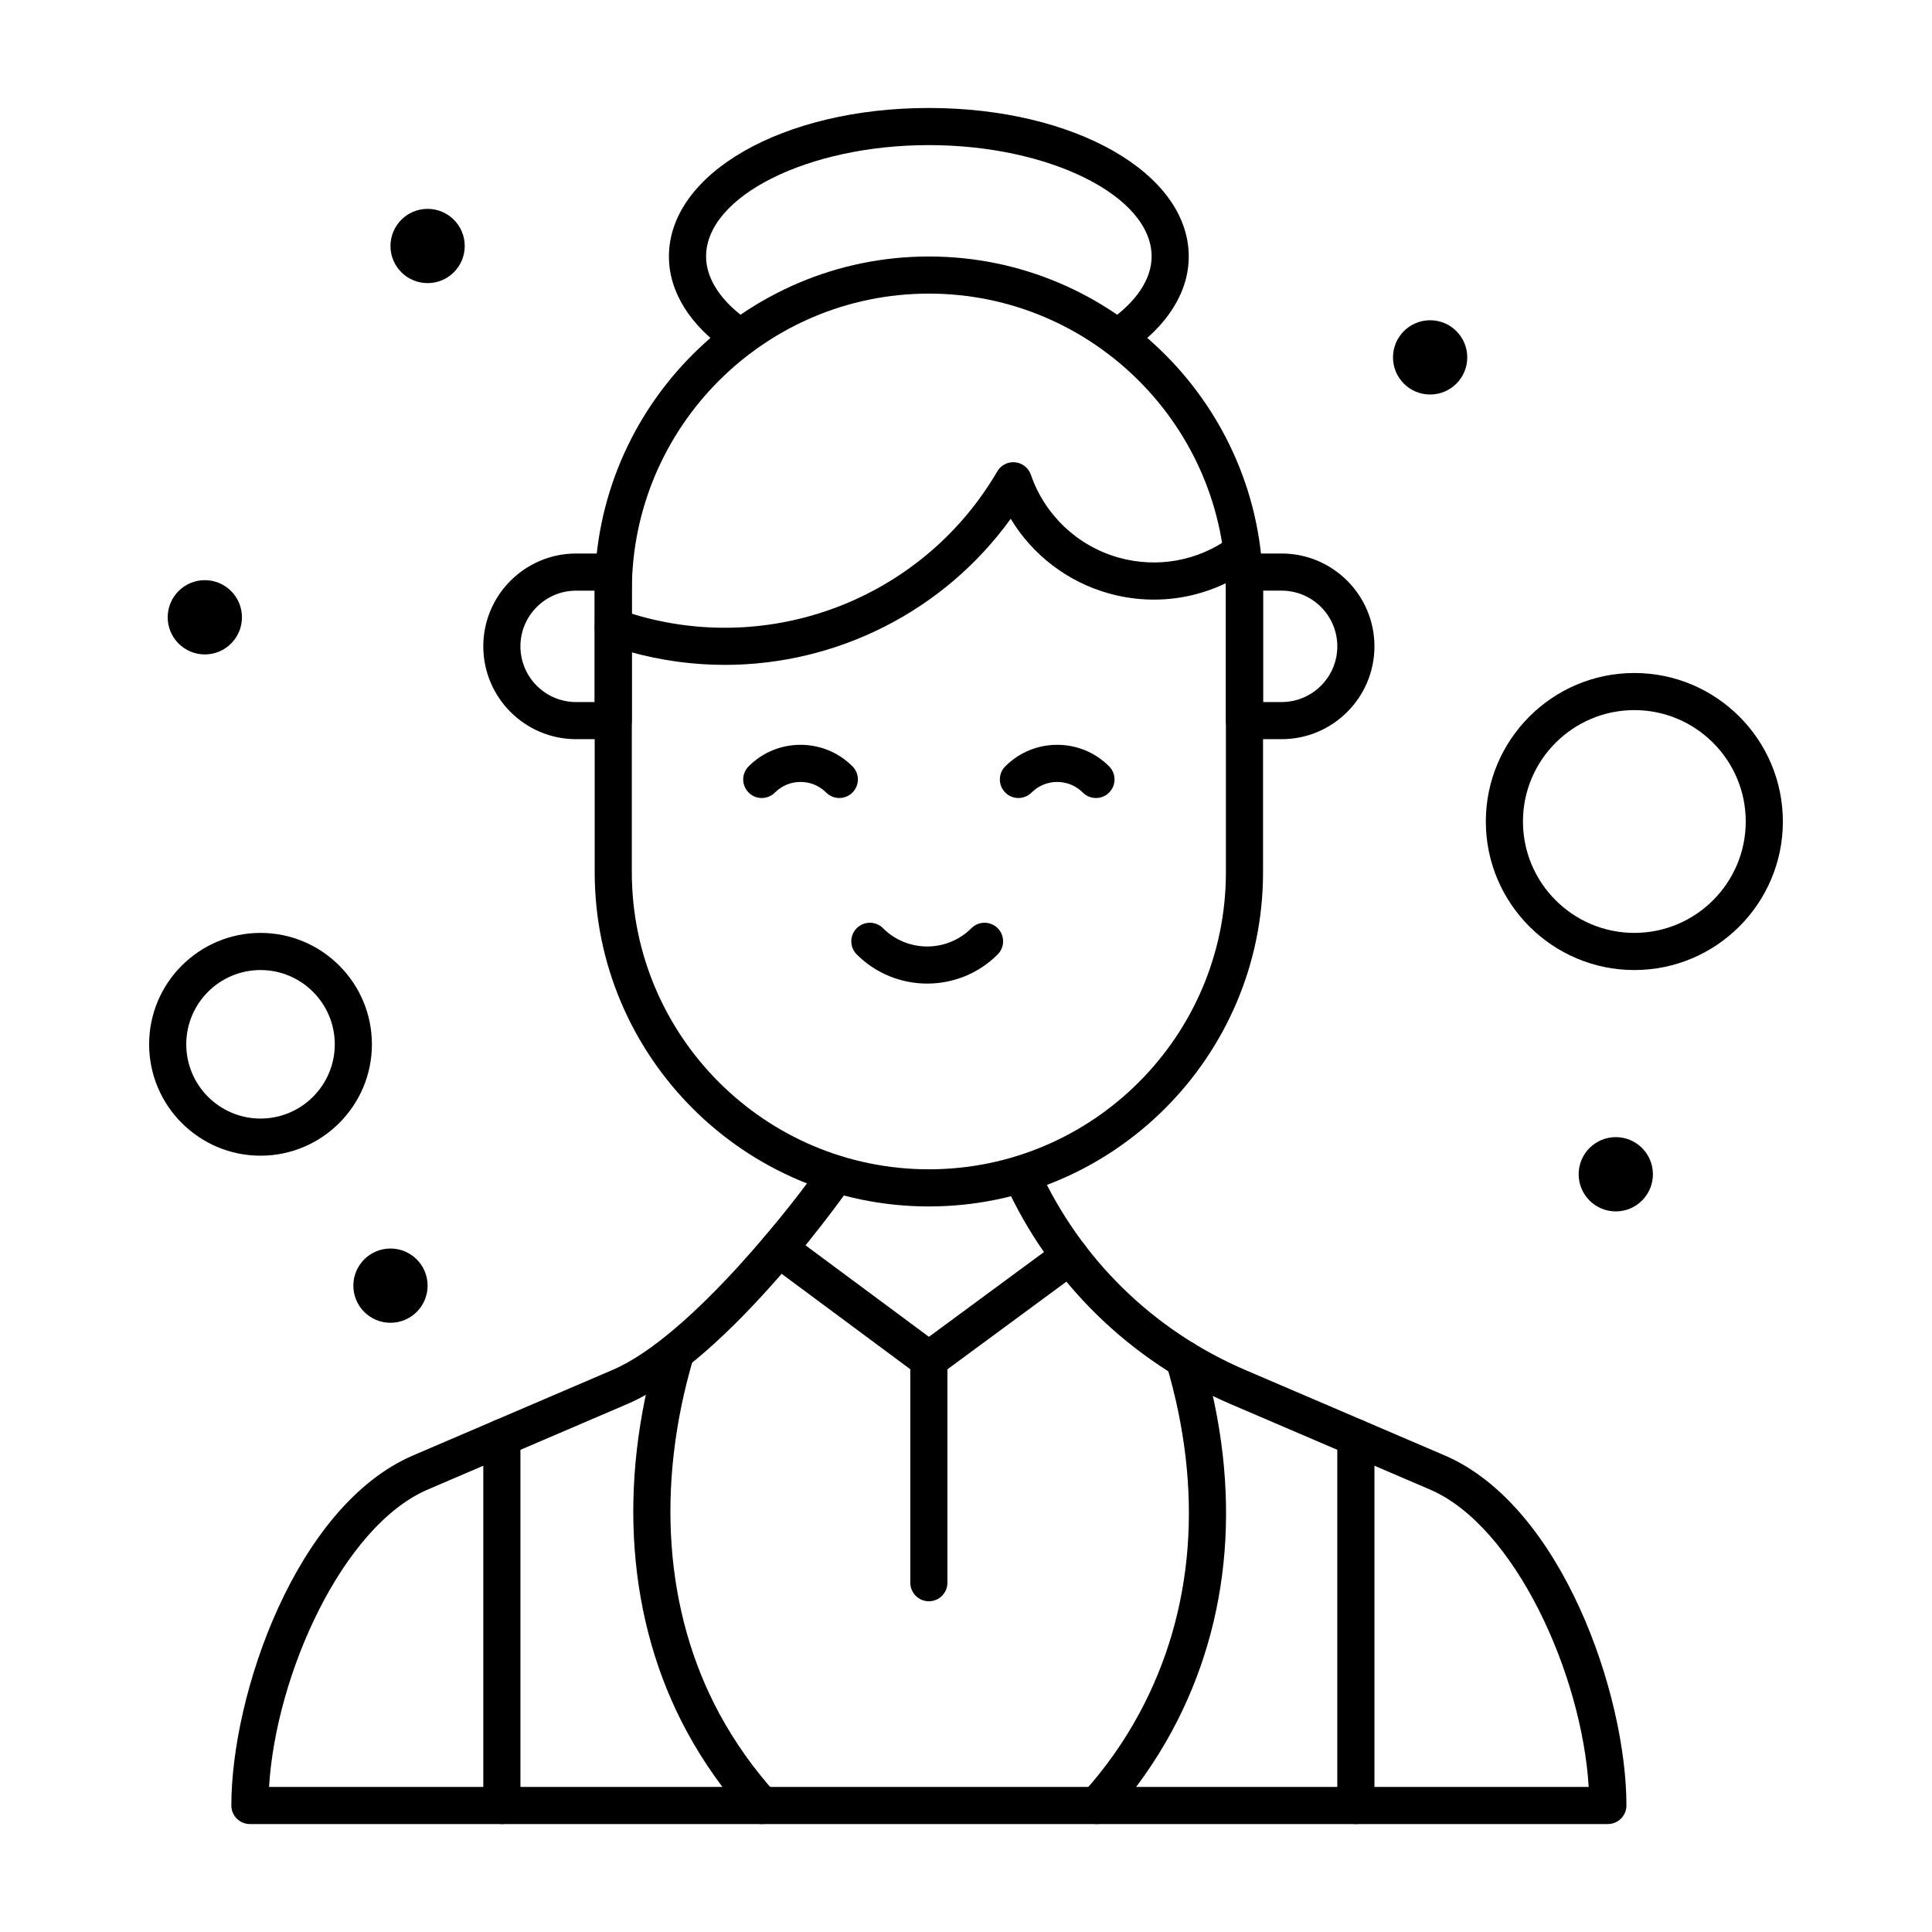 <?xml version="1.0" encoding="UTF-8"?>
<!-- Uploaded to: ICON Repo, www.svgrepo.com, Generator: ICON Repo Mixer Tools -->
<svg fill="#000000" width="800px" height="800px" version="1.1" viewBox="144 144 512 512" xmlns="http://www.w3.org/2000/svg">
 <g>
  <path d="m390.16 509.31c-1.02 0-2.047-0.316-2.926-0.969l-39.805-29.52c-2.184-1.621-2.641-4.699-1.02-6.883 1.617-2.184 4.699-2.637 6.883-1.02l39.805 29.52c2.184 1.621 2.641 4.699 1.02 6.883-0.969 1.301-2.453 1.988-3.957 1.988z"/>
  <path d="m390.16 568.35c-2.719 0-4.922-2.203-4.922-4.922v-59.039c0-2.719 2.203-4.922 4.922-4.922s4.922 2.203 4.922 4.922v59.039c-0.004 2.719-2.207 4.922-4.922 4.922z"/>
  <path d="m336.08 320.2c-8.395 0-16.883-1.133-25.273-3.484-1.934-0.543-3.93-1.176-5.93-1.883-2.562-0.906-3.906-3.715-3-6.277s3.715-3.906 6.277-3c1.801 0.637 3.586 1.203 5.312 1.688 36.66 10.285 75.652-5.473 94.82-38.316 0.969-1.66 2.812-2.606 4.731-2.418 1.914 0.188 3.543 1.477 4.168 3.293 3.691 10.699 12.387 18.914 23.262 21.965 10.23 2.867 21.027 0.91 29.633-5.375 2.191-1.605 5.269-1.125 6.875 1.07 1.602 2.195 1.121 5.273-1.07 6.875-11.059 8.078-24.945 10.594-38.098 6.902-10.945-3.07-20.176-10.207-25.941-19.758-17.707 24.547-46.094 38.719-75.766 38.719z"/>
  <path d="m483.64 339.89h-9.84c-2.719 0-4.922-2.203-4.922-4.922v-39.359c0-2.719 2.203-4.922 4.922-4.922h9.84c13.566 0 24.602 11.035 24.602 24.602-0.004 13.566-11.039 24.602-24.602 24.602zm-4.922-9.84h4.922c8.141 0 14.762-6.621 14.762-14.762s-6.621-14.762-14.762-14.762h-4.922z"/>
  <path d="m306.52 339.89h-9.84c-13.566 0-24.602-11.035-24.602-24.602s11.035-24.602 24.602-24.602h9.84c2.719 0 4.922 2.203 4.922 4.922v39.359c-0.004 2.719-2.207 4.922-4.922 4.922zm-9.84-39.359c-8.141 0-14.762 6.621-14.762 14.762 0 8.141 6.621 14.762 14.762 14.762h4.922v-29.52z"/>
  <path d="m389.72 404.66c-6.762 0-13.527-2.574-18.676-7.723-1.922-1.922-1.922-5.039 0-6.957 1.922-1.922 5.035-1.922 6.957 0 6.461 6.461 16.973 6.461 23.434 0 1.918-1.922 5.039-1.922 6.957 0 1.922 1.922 1.922 5.039 0 6.957-5.144 5.148-11.906 7.723-18.672 7.723z"/>
  <path d="m413.89 355.48c-1.258 0-2.519-0.48-3.477-1.441-1.922-1.922-1.922-5.035 0-6.957 3.672-3.676 8.559-5.699 13.754-5.699 5.195 0 10.082 2.023 13.754 5.699 1.922 1.922 1.922 5.039 0 6.957-1.918 1.922-5.039 1.922-6.957 0-1.816-1.816-4.231-2.816-6.797-2.816-2.566 0-4.981 1-6.797 2.816-0.961 0.961-2.219 1.441-3.481 1.441z"/>
  <path d="m366.43 355.48c-1.258 0-2.519-0.48-3.481-1.441-1.816-1.816-4.231-2.816-6.797-2.816s-4.981 1-6.797 2.816c-1.922 1.922-5.039 1.922-6.957 0-1.922-1.922-1.922-5.035 0-6.957 3.672-3.676 8.559-5.699 13.754-5.699 5.195 0 10.082 2.023 13.754 5.699 1.922 1.922 1.922 5.035 0 6.957-0.957 0.961-2.219 1.441-3.477 1.441z"/>
  <path d="m267.16 209.19c0 5.434-4.402 9.84-9.84 9.84-5.434 0-9.84-4.406-9.84-9.84s4.406-9.84 9.84-9.84c5.438 0 9.84 4.406 9.84 9.84"/>
  <path d="m208.12 307.59c0 5.434-4.406 9.84-9.84 9.84s-9.84-4.406-9.84-9.84 4.406-9.84 9.84-9.84 9.84 4.406 9.84 9.84"/>
  <path d="m532.84 238.71c0 5.438-4.406 9.84-9.84 9.84-5.438 0-9.84-4.402-9.84-9.84 0-5.434 4.402-9.84 9.84-9.84 5.434 0 9.84 4.406 9.84 9.84"/>
  <path d="m582.04 455.19c0 5.438-4.406 9.844-9.84 9.844-5.434 0-9.84-4.406-9.84-9.844 0-5.434 4.406-9.84 9.84-9.84 5.434 0 9.84 4.406 9.84 9.84"/>
  <path d="m257.32 484.71c0 5.434-4.402 9.84-9.84 9.84-5.434 0-9.84-4.406-9.84-9.84 0-5.438 4.406-9.84 9.84-9.84 5.438 0 9.84 4.402 9.84 9.84"/>
  <path d="m440.13 238.38c-1.582 0-3.137-0.762-4.086-2.172-1.516-2.254-0.922-5.312 1.332-6.828 7.621-5.137 11.82-11.316 11.82-17.406 0-16-27.039-29.52-59.039-29.52-32.004 0-59.039 13.52-59.039 29.52 0 6.09 4.195 12.273 11.816 17.402 2.254 1.516 2.852 4.574 1.332 6.828-1.52 2.254-4.574 2.852-6.828 1.332-10.422-7.016-16.164-16.098-16.164-25.562 0-22.07 30.258-39.359 68.879-39.359 38.625 0 68.879 17.289 68.879 39.359 0 9.469-5.738 18.547-16.16 25.566-0.84 0.566-1.797 0.84-2.742 0.84z"/>
  <path d="m390.16 463.72c-48.832 0-88.559-39.727-88.559-88.559v-74.629c0-48.832 39.727-88.559 88.559-88.559 48.832 0 88.559 39.727 88.559 88.559v74.629c0 48.828-39.727 88.559-88.559 88.559zm0-241.91c-43.406 0-78.719 35.312-78.719 78.719v74.629c0 43.406 35.312 78.719 78.719 78.719s78.719-35.312 78.719-78.719v-74.629c0-43.406-35.312-78.719-78.719-78.719z"/>
  <path d="m503.32 627.39c-2.719 0-4.922-2.203-4.922-4.922v-97.496c0-2.719 2.203-4.922 4.922-4.922s4.922 2.203 4.922 4.922v97.496c-0.004 2.719-2.207 4.922-4.922 4.922z"/>
  <path d="m277 627.39c-2.719 0-4.922-2.203-4.922-4.922v-97.496c0-2.719 2.203-4.922 4.922-4.922s4.922 2.203 4.922 4.922v97.496c-0.004 2.719-2.207 4.922-4.922 4.922z"/>
  <path d="m434.65 627.39c-1.176 0-2.356-0.418-3.297-1.27-2.016-1.824-2.172-4.934-0.348-6.949 5.832-6.449 10.863-13.562 14.945-21.141 14.594-27.062 17.066-59.023 7.148-92.422-0.773-2.606 0.711-5.344 3.316-6.117 2.606-0.777 5.344 0.711 6.117 3.316 10.672 35.945 7.934 70.488-7.918 99.891-4.461 8.273-9.949 16.035-16.309 23.07-0.977 1.074-2.312 1.621-3.656 1.621z"/>
  <path d="m345.88 627.39c-1.344 0-2.68-0.547-3.652-1.621-6.363-7.039-11.848-14.801-16.309-23.07-15.695-29.113-18.379-65.223-7.555-101.68 0.773-2.606 3.512-4.09 6.117-3.316 2.606 0.773 4.09 3.512 3.316 6.117-10.078 33.945-7.668 67.402 6.781 94.207 4.086 7.578 9.113 14.691 14.945 21.141 1.824 2.016 1.664 5.129-0.352 6.949-0.938 0.848-2.117 1.27-3.293 1.27z"/>
  <path d="m570.09 627.39h-359.86c-2.719 0-4.922-2.203-4.922-4.922 0-29.477 17.164-79.48 48.203-92.785l52.867-22.656c20.824-8.926 48.77-45.188 55.207-54.539 1.297-1.984 3.879-2.793 6.113-1.797 2.484 1.105 3.602 4.012 2.496 6.496-0.184 0.41-32.52 47.133-59.941 58.887l-52.867 22.656c-22.531 9.656-40.273 48.906-42.086 78.82h349.72c-1.816-29.91-19.559-69.164-42.086-78.82l-52.867-22.656c-26.594-11.398-47.828-32.188-59.781-58.535l-0.117-0.262c-1.113-2.481-0.02-5.426 2.457-6.539 2.481-1.113 5.371-0.043 6.488 2.434 0 0 0.035 0.078 0.035 0.078l0.094 0.203c10.949 24.129 30.375 43.148 54.707 53.574l52.867 22.656c31.039 13.301 48.203 63.305 48.203 92.781-0.004 2.723-2.207 4.926-4.926 4.926z"/>
  <path d="m390.16 509.31c-1.512 0-3-0.691-3.965-2-1.613-2.188-1.145-5.269 1.043-6.879l37.371-27.531c2.188-1.613 5.266-1.145 6.879 1.043 1.613 2.188 1.145 5.269-1.043 6.879l-37.371 27.531c-0.879 0.645-1.902 0.957-2.914 0.957z"/>
  <path d="m213.04 450.27c-16.277 0-29.52-13.242-29.52-29.52s13.242-29.52 29.52-29.52c16.277 0 29.52 13.242 29.52 29.52s-13.242 29.52-29.52 29.52zm0-49.199c-10.852 0-19.68 8.828-19.68 19.68s8.828 19.68 19.68 19.68c10.852 0 19.68-8.828 19.68-19.68s-8.828-19.68-19.68-19.68z"/>
  <path d="m577.12 401.07c-21.703 0-39.359-17.656-39.359-39.359 0-21.703 17.656-39.359 39.359-39.359 21.703 0 39.359 17.656 39.359 39.359 0.004 21.703-17.656 39.359-39.359 39.359zm0-68.883c-16.277 0-29.52 13.242-29.52 29.52 0 16.277 13.242 29.52 29.52 29.52 16.277 0 29.52-13.242 29.52-29.52 0.004-16.277-13.242-29.52-29.52-29.52z"/>
 </g>
</svg>